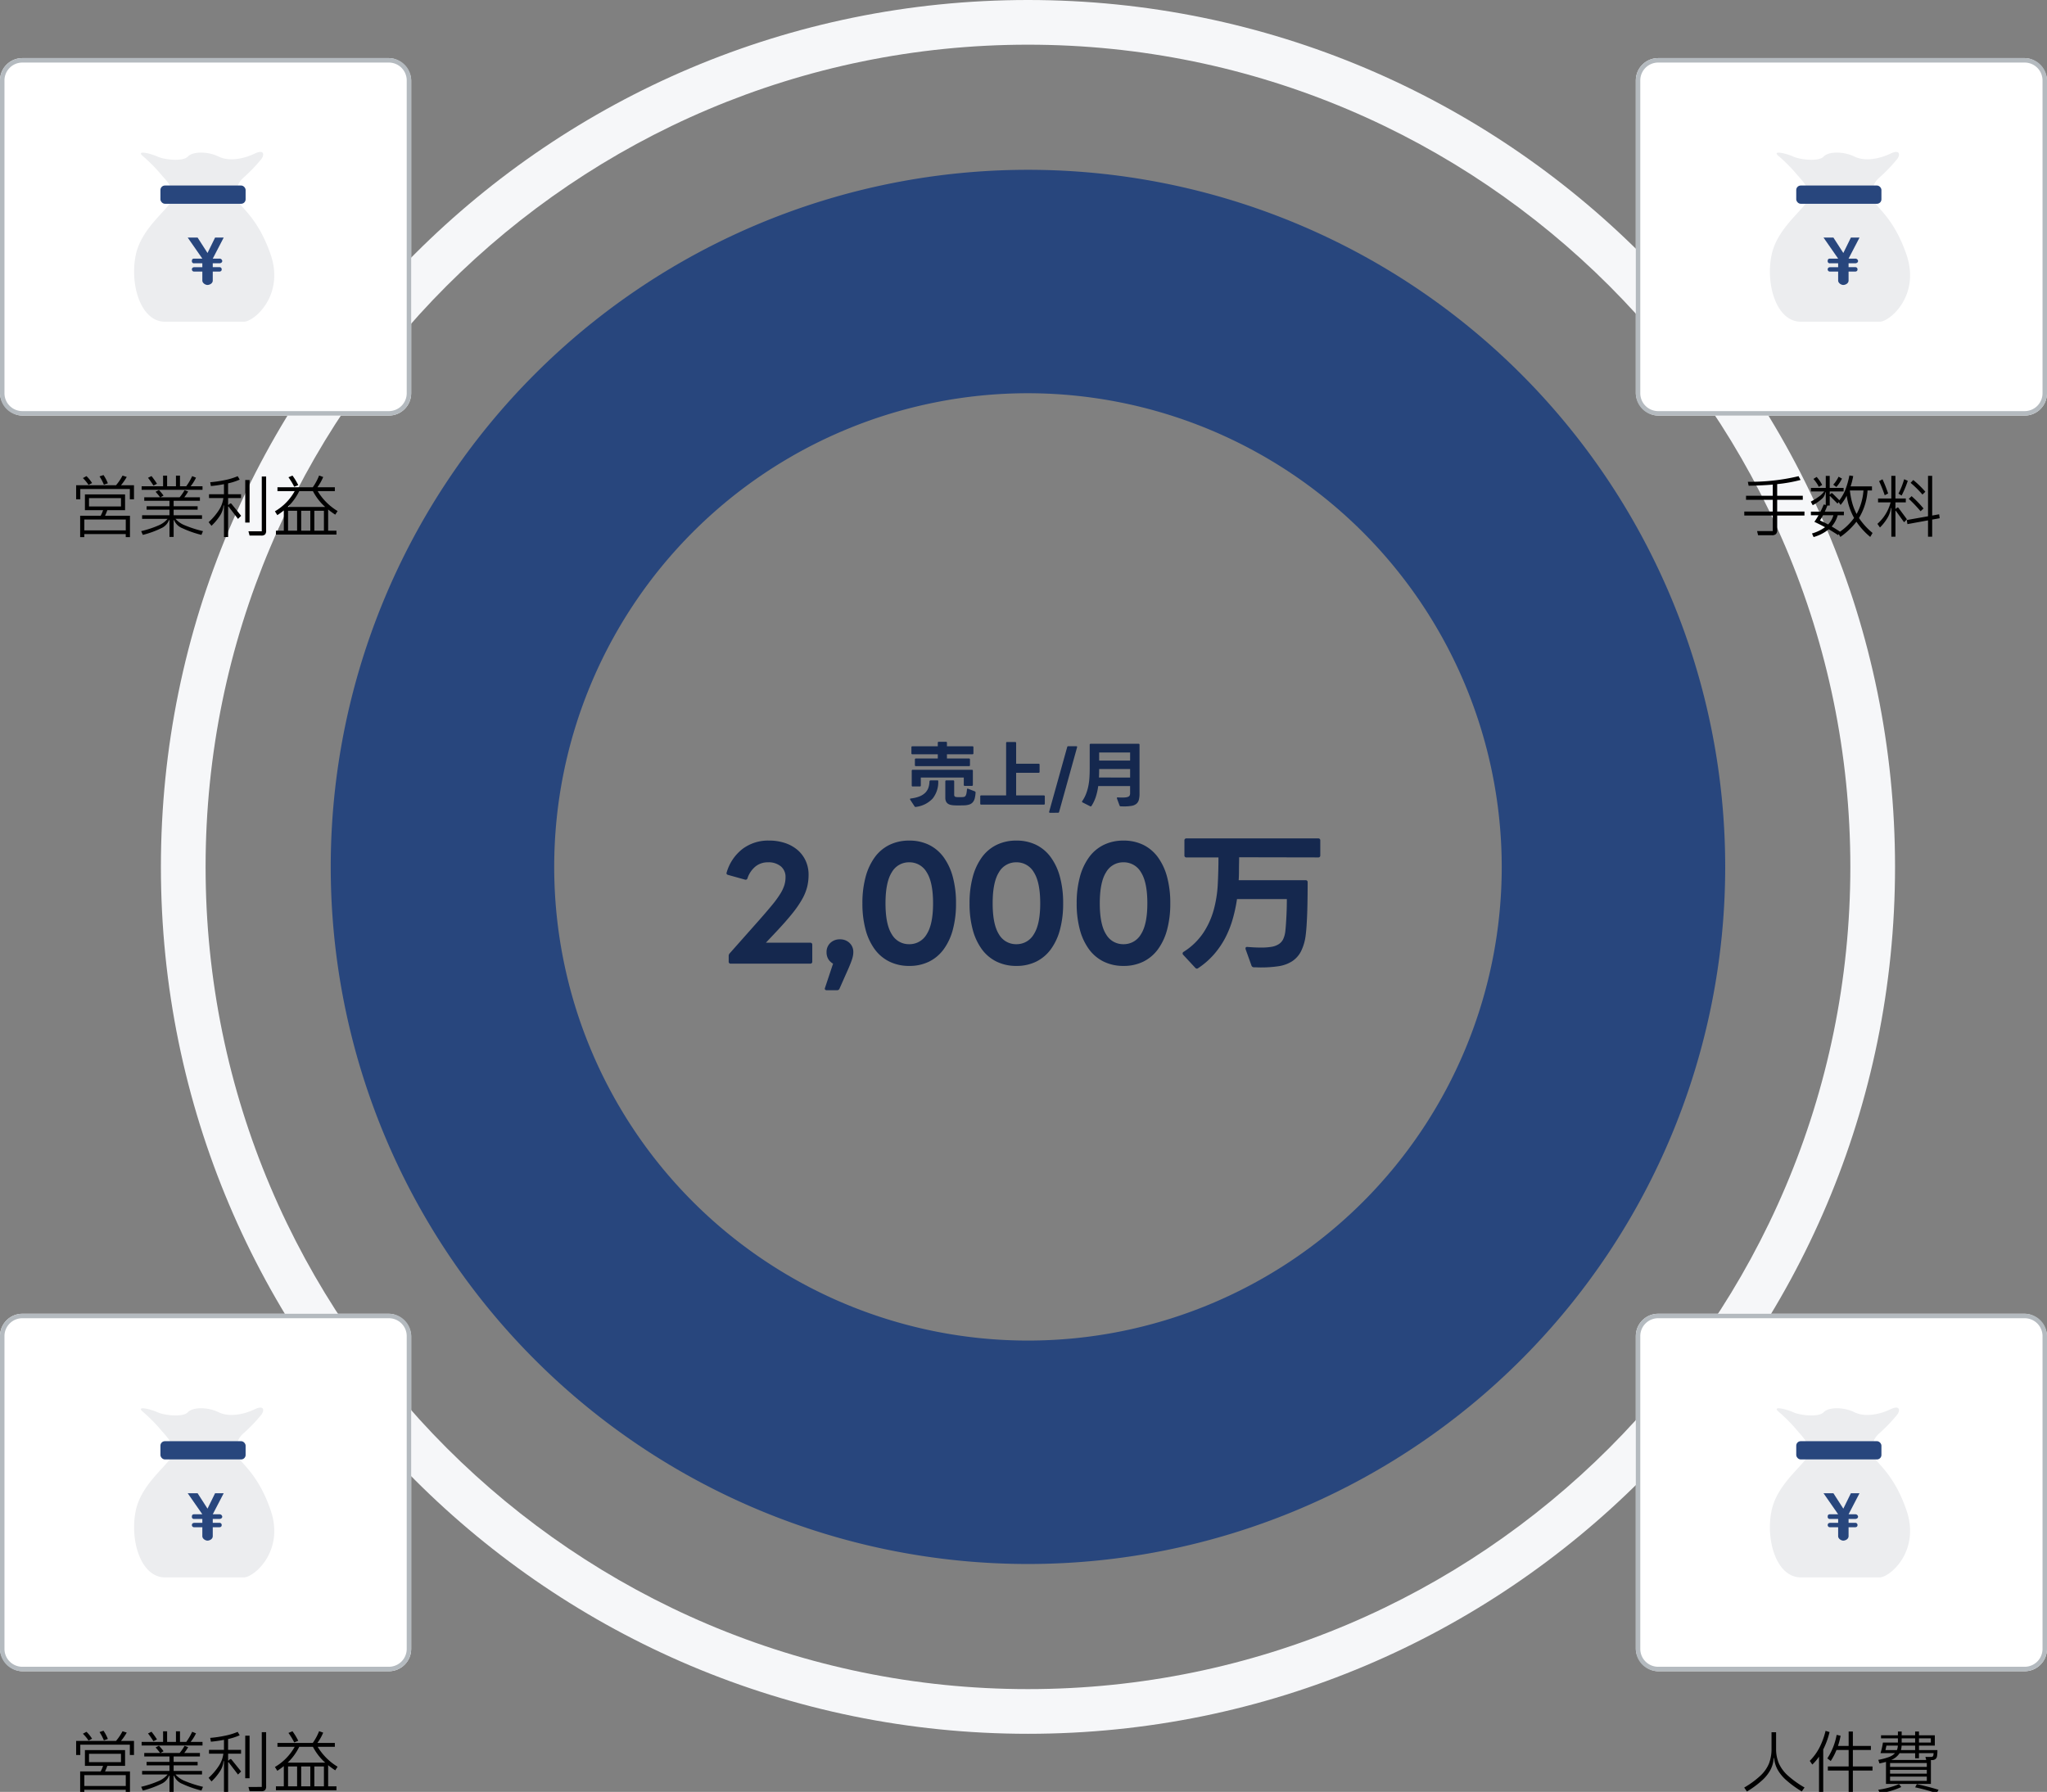 <svg xmlns="http://www.w3.org/2000/svg" xmlns:xlink="http://www.w3.org/1999/xlink" width="458" height="401" viewBox="0 0 458 401"><rect x="0" y="0" width="458" height="401" fill="#808080" stroke="none"/><defs><clipPath id="a"><rect width="458" height="401" transform="translate(802 1868)" fill="#fff"/></clipPath></defs><g transform="translate(-802 -1868)" clip-path="url(#a)"><g transform="translate(21 291)"><path d="M156,50A106,106,0,1,0,262,156,106.12,106.12,0,0,0,156,50m0-50A156,156,0,1,1,0,156,156,156,0,0,1,156,0Z" transform="translate(855 1615)" fill="#28467d"/><path d="M194,10C92.542,10,10,92.542,10,194S92.542,378,194,378s184-82.542,184-184S295.458,10,194,10m0-10C301.143,0,388,86.857,388,194S301.143,388,194,388,0,301.143,0,194,86.857,0,194,0Z" transform="translate(817 1577)" fill="#f6f7f9"/><g transform="translate(0 -3.608)"><path d="M-65.484,1.258A.421.421,0,0,1-65.96.782V-.442a.858.858,0,0,1,.2-.578l6.664-7.514q1.768-2.006,2.907-3.4A21.914,21.914,0,0,0-54.4-14.4a8.621,8.621,0,0,0,.9-1.921,6.119,6.119,0,0,0,.255-1.768A3.034,3.034,0,0,0-54.3-20.519a4.3,4.3,0,0,0-2.89-.9,4.366,4.366,0,0,0-2.737.9,5.746,5.746,0,0,0-1.819,2.635.438.438,0,0,1-.578.34L-66.1-18.6q-.476-.136-.306-.578a10.254,10.254,0,0,1,3.519-5.219,9.527,9.527,0,0,1,5.967-1.887,11.029,11.029,0,0,1,3.6.561,8.332,8.332,0,0,1,2.788,1.564,7.033,7.033,0,0,1,1.8,2.414,7.468,7.468,0,0,1,.646,3.145,11.252,11.252,0,0,1-.306,2.635A11.188,11.188,0,0,1-49.5-13.209a23.619,23.619,0,0,1-2.261,3.281q-1.445,1.8-3.723,4.216L-57.63-3.434h9.894q.476,0,.476.51V.782a.421.421,0,0,1-.476.476ZM-44,7.208a.5.5,0,0,1-.391-.136.389.389,0,0,1-.017-.408l1.8-5.406A2.809,2.809,0,0,1-43.673.238a2.9,2.9,0,0,1-.391-1.53,2.737,2.737,0,0,1,.85-2.091,3,3,0,0,1,2.142-.8,3,3,0,0,1,2.142.8,2.737,2.737,0,0,1,.85,2.091,4.241,4.241,0,0,1-.085.833,7.639,7.639,0,0,1-.272.969q-.187.544-.493,1.275t-.782,1.785l-1.462,3.3a.569.569,0,0,1-.544.34Zm18.428-5.44a9.926,9.926,0,0,1-4.4-.952,8.966,8.966,0,0,1-3.3-2.754,13.09,13.09,0,0,1-2.057-4.4,22.316,22.316,0,0,1-.714-5.9,22.316,22.316,0,0,1,.714-5.9,13.287,13.287,0,0,1,2.057-4.42,8.9,8.9,0,0,1,3.3-2.771,9.926,9.926,0,0,1,4.4-.952,9.9,9.9,0,0,1,4.42.952,8.943,8.943,0,0,1,3.281,2.771,13.287,13.287,0,0,1,2.057,4.42,22.316,22.316,0,0,1,.714,5.9,22.316,22.316,0,0,1-.714,5.9,13.089,13.089,0,0,1-2.057,4.4A9,9,0,0,1-21.148.816,9.9,9.9,0,0,1-25.568,1.768Zm0-4.862a4.426,4.426,0,0,0,3.91-2.227q1.428-2.227,1.428-6.919,0-4.726-1.428-6.953a4.426,4.426,0,0,0-3.91-2.227,4.387,4.387,0,0,0-3.893,2.227q-1.411,2.227-1.411,6.953T-29.461-5.3A4.394,4.394,0,0,0-25.568-3.094ZM-1.6,1.768A9.926,9.926,0,0,1-6,.816,8.966,8.966,0,0,1-9.3-1.938a13.09,13.09,0,0,1-2.057-4.4,22.316,22.316,0,0,1-.714-5.9,22.316,22.316,0,0,1,.714-5.9A13.287,13.287,0,0,1-9.3-22.559,8.9,8.9,0,0,1-6-25.33a9.926,9.926,0,0,1,4.4-.952,9.9,9.9,0,0,1,4.42.952A8.943,8.943,0,0,1,6.1-22.559a13.287,13.287,0,0,1,2.057,4.42,22.316,22.316,0,0,1,.714,5.9,22.316,22.316,0,0,1-.714,5.9A13.089,13.089,0,0,1,6.1-1.938,9,9,0,0,1,2.822.816,9.9,9.9,0,0,1-1.6,1.768Zm0-4.862a4.426,4.426,0,0,0,3.91-2.227Q3.74-7.548,3.74-12.24q0-4.726-1.428-6.953A4.426,4.426,0,0,0-1.6-21.42a4.387,4.387,0,0,0-3.893,2.227Q-6.9-16.966-6.9-12.24T-5.491-5.3A4.394,4.394,0,0,0-1.6-3.094Zm23.97,4.862a9.926,9.926,0,0,1-4.4-.952,8.966,8.966,0,0,1-3.3-2.754,13.09,13.09,0,0,1-2.057-4.4,22.316,22.316,0,0,1-.714-5.9,22.316,22.316,0,0,1,.714-5.9,13.287,13.287,0,0,1,2.057-4.42,8.9,8.9,0,0,1,3.3-2.771,9.926,9.926,0,0,1,4.4-.952,9.9,9.9,0,0,1,4.42.952,8.943,8.943,0,0,1,3.281,2.771,13.287,13.287,0,0,1,2.057,4.42,22.316,22.316,0,0,1,.714,5.9,22.316,22.316,0,0,1-.714,5.9,13.089,13.089,0,0,1-2.057,4.4A9,9,0,0,1,26.792.816,9.9,9.9,0,0,1,22.372,1.768Zm0-4.862a4.426,4.426,0,0,0,3.91-2.227Q27.71-7.548,27.71-12.24q0-4.726-1.428-6.953a4.426,4.426,0,0,0-3.91-2.227,4.387,4.387,0,0,0-3.893,2.227q-1.411,2.227-1.411,6.953T18.479-5.3A4.394,4.394,0,0,0,22.372-3.094ZM38.794,2.38a.566.566,0,0,1-.374-.2L35.734-.714A.423.423,0,0,1,35.6-1.02a.416.416,0,0,1,.238-.374,14.791,14.791,0,0,0,4.4-4.25A18.023,18.023,0,0,0,42.568-10.8a26.878,26.878,0,0,0,.9-5.729q.153-2.992.153-5.984h-7.14a.421.421,0,0,1-.476-.476v-3.3a.421.421,0,0,1,.476-.476H65.926a.421.421,0,0,1,.476.476v3.3a.421.421,0,0,1-.476.476l-17.68-.034q0,.646-.017,1.36t-.017,1.411q0,.7-.017,1.309t-.051,1.054H63.1a.421.421,0,0,1,.476.476q0,1.36-.017,2.975T63.5-10.744q-.051,1.6-.136,3.06t-.221,2.516a10.99,10.99,0,0,1-1.071,3.706A5.841,5.841,0,0,1,60.044.765a7.775,7.775,0,0,1-3.009,1.071,26.244,26.244,0,0,1-3.995.272q-.374,0-.748-.017t-.748-.017A.57.57,0,0,1,51,1.666l-1.292-3.6a.474.474,0,0,1-.034-.2q0-.408.476-.34.884.068,1.615.1t1.377.034a13.947,13.947,0,0,0,2.363-.17,4.248,4.248,0,0,0,1.615-.6,2.776,2.776,0,0,0,.986-1.122,5.667,5.667,0,0,0,.476-1.751q.068-.612.136-1.581t.119-2.023q.051-1.054.068-2.023t.017-1.581H47.77A34.557,34.557,0,0,1,46.8-8.687,22.348,22.348,0,0,1,45.135-4.5,18.99,18.99,0,0,1,42.6-.8a17.609,17.609,0,0,1-3.536,3.077A.452.452,0,0,1,38.794,2.38Z" transform="translate(1010 1795)" fill="#15284e"/><path d="M-25.08-7.936A.2.2,0,0,1-25.3-8.16V-9.424a.2.2,0,0,1,.224-.224h4.9v-.944h-5.68a.2.2,0,0,1-.224-.224V-12.16a.2.2,0,0,1,.224-.224h5.68v-.784a.2.2,0,0,1,.224-.224h1.6a.2.2,0,0,1,.224.224v.784h5.7a.2.2,0,0,1,.224.224v1.344a.2.2,0,0,1-.224.224h-5.7v.944h4.928a.2.2,0,0,1,.224.224V-8.16a.2.2,0,0,1-.224.224ZM-25.144,1.2a.277.277,0,0,1-.224-.128l-.976-1.488a.274.274,0,0,1-.048-.128q0-.144.192-.16a7.806,7.806,0,0,0,1.912-.456,3.89,3.89,0,0,0,1.272-.792,2.919,2.919,0,0,0,.728-1.128,4.6,4.6,0,0,0,.248-1.464,1.046,1.046,0,0,1,.064-.112.188.188,0,0,1,.16-.1h1.52q.224,0,.224.128V-4.5A5.918,5.918,0,0,1-21.32-.7a6.075,6.075,0,0,1-3.76,1.88A.093.093,0,0,1-25.144,1.2Zm-.64-4.592a.2.2,0,0,1-.224-.224V-6.9a.2.2,0,0,1,.224-.224h13.232a.2.2,0,0,1,.224.224v3.152a.2.2,0,0,1-.224.224h-1.584a.2.2,0,0,1-.224-.224V-5.392h-9.616v1.776a.2.2,0,0,1-.224.224ZM-15.256.848h-.7q-.328,0-.536-.016a4.5,4.5,0,0,1-.784-.1,1.735,1.735,0,0,1-.64-.272,1.291,1.291,0,0,1-.424-.512,1.949,1.949,0,0,1-.152-.832V-4.528a.2.2,0,0,1,.224-.224h1.536a.2.2,0,0,1,.224.224V-1.6a.618.618,0,0,0,.112.432.67.67,0,0,0,.4.144,2.571,2.571,0,0,0,.312.016h.792q.192,0,.352-.016a.982.982,0,0,0,.368-.088.6.6,0,0,0,.248-.264,1.854,1.854,0,0,0,.168-.512,6.385,6.385,0,0,0,.1-.816q.032-.288.272-.176L-11.9-2.3a.26.26,0,0,1,.176.272A6.393,6.393,0,0,1-11.92-.7a2.139,2.139,0,0,1-.448.864,1.73,1.73,0,0,1-.744.48,4.1,4.1,0,0,1-1.1.184q-.208.016-.48.016Zm4.8-.176A.2.2,0,0,1-10.68.448V-1.168a.2.2,0,0,1,.224-.224h5.568V-13.12a.2.2,0,0,1,.224-.224h1.792a.2.2,0,0,1,.224.224v4.64H2.376a.2.2,0,0,1,.224.224v1.584a.2.2,0,0,1-.224.224H-2.648v5.056H3.544a.2.2,0,0,1,.224.224V.448a.2.2,0,0,1-.224.224ZM4.936,2.5q-.24,0-.192-.256L8.776-12.208a.227.227,0,0,1,.24-.192h1.776q.272,0,.192.256L6.968,2.3a.227.227,0,0,1-.24.192ZM21.464,1.072q-.176,0-.352-.008t-.368-.008a.268.268,0,0,1-.256-.192L19.912-.7A.223.223,0,0,1,19.9-.8q0-.176.224-.144.272.016.5.024t.456.008a5.851,5.851,0,0,0,.9-.056,1.587,1.587,0,0,0,.536-.168.589.589,0,0,0,.264-.3,1.207,1.207,0,0,0,.072-.44V-3.488H15.72a13.671,13.671,0,0,1-.536,2.4A8.8,8.8,0,0,1,14.216.96a.214.214,0,0,1-.3.08l-1.7-.864A.155.155,0,0,1,12.1.032a.259.259,0,0,1,.048-.16,7.738,7.738,0,0,0,.816-1.52,10.526,10.526,0,0,0,.512-1.688,13.529,13.529,0,0,0,.264-1.88q.072-.992.072-2.1V-12.72a.2.2,0,0,1,.224-.224h10.7a.2.2,0,0,1,.224.224V-1.84A5.283,5.283,0,0,1,24.8-.376a1.727,1.727,0,0,1-.568.888,2.36,2.36,0,0,1-1.08.44A9.946,9.946,0,0,1,21.464,1.072Zm1.392-6.464V-7.3H15.928v.064q0,.944-.048,1.84Zm0-3.792v-1.808H15.928v1.808Z" transform="translate(1011 1760)" fill="#15284e"/></g><rect width="92" height="80" rx="5" transform="translate(781 1590)" fill="#fff"/><path d="M5,1A4,4,0,0,0,1,5V75a4,4,0,0,0,4,4H87a4,4,0,0,0,4-4V5a4,4,0,0,0-4-4H5M5,0H87a5,5,0,0,1,5,5V75a5,5,0,0,1-5,5H5a5,5,0,0,1-5-5V5A5,5,0,0,1,5,0Z" transform="translate(781 1590)" fill="#b4babf"/><g transform="translate(598 533)"><g transform="translate(24.33 -5.478)"><path d="M224.92,1088.775c1.651,1.831,2.4,2.726,2.4,4.845s-6.862,6.336-8.258,12.844,1.009,15.014,6.543,15.014h17.613c2.285,0,9.149-5.859,6.014-15.014s-7.614-10.959-7.653-12.844.18-3.2,1.64-4.449a35.885,35.885,0,0,0,3.923-4.1c.664-.843.764-2.3-1.53-1.2s-5.61,1.833-8.023.647-5.784-1.192-6.893,0-5.315.689-6.8,0-5.1-1.583-3.135,0A36.246,36.246,0,0,1,224.92,1088.775Z" transform="translate(-30)" fill="#ecedef"/><rect width="19.06" height="4.084" rx="1" transform="translate(194.565 1090.996)" fill="#28467d"/></g><path d="M186.386,1101.875l-3.272-4.706h2.213l2.218,3.447,1.69-3.447h1.929l-2.446,4.706h1.476a.6.6,0,0,1,.649.531c0,.343-.339.516-.649.516h-1.476v.868h1.476a.473.473,0,0,1,.521.529c0,.328-.264.455-.521.455h-1.476v1.995c0,.68-.731.993-1.173,1s-1.159-.393-1.159-1v-1.995h-1.823a.482.482,0,0,1-.516-.455c0-.283.128-.529.612-.529h1.726v-.868h-1.823a.457.457,0,0,1-.516-.516c0-.365.153-.531.516-.531Z" transform="translate(41.886)" fill="#28467d"/></g><path d="M-22.755-10.53a11.249,11.249,0,0,0-.975-1.86l.885-.3a8.755,8.755,0,0,1,.975,1.845Zm6.735.12v3.15h-.93V-9.57H-28.035v2.31h-.93v-3.15h8.925a11.49,11.49,0,0,0,1.455-2.16l.945.3a12.755,12.755,0,0,1-1.29,1.86Zm-10.17-.075a9.433,9.433,0,0,0-1.26-1.53l.8-.435A8.042,8.042,0,0,1-25.4-10.9Zm4.2,5.655a10.788,10.788,0,0,1-.51,1.245h5.58V1.2h-.945V.525h-9.27V1.2h-.93V-3.585h4.59a7.947,7.947,0,0,0,.54-1.245H-27V-8.355h8.985V-4.83Zm3.06-2.7h-7.155v1.875h7.155Zm-8.2,7.215h9.27v-2.43h-9.27ZM-.69-10.185v.8H-14.31v-.8h4.8v-2.37h.9v2.37h1.98v-2.37h.9v2.37h1.4A12.907,12.907,0,0,0-3-12.45l.855.345a9.629,9.629,0,0,1-1.2,1.92Zm-10.98-.15a18.647,18.647,0,0,0-1.215-1.74l.78-.39a17.954,17.954,0,0,1,1.23,1.725Zm4.935,7.44A5.463,5.463,0,0,0-4.568-1.41,26.346,26.346,0,0,0-.585-.135L-.93.7A23.21,23.21,0,0,1-5.213-.8,3.256,3.256,0,0,1-7.05-2.61h-.1V1.155h-.93V-2.61H-8.19A3.244,3.244,0,0,1-9.953-.78,20.756,20.756,0,0,1-14.04.7l-.375-.84A22.776,22.776,0,0,0-10.575-1.4a5.27,5.27,0,0,0,2.07-1.492h-5.7v-.8h6.12V-4.935H-13.2v-.78h5.115V-6.93h-5.64v-.78h3.555a14.946,14.946,0,0,0-1.02-1.23l.75-.4A12.3,12.3,0,0,1-9.405-8.1l-.69.39h4.29a9.921,9.921,0,0,0,1.1-1.6l.81.3A12.32,12.32,0,0,1-4.77-7.71h3.5v.78h-5.88v1.215h5.37v.78h-5.37V-3.69H-.8v.8Zm12.09-3.33a.44.44,0,0,1,.24-.12.3.3,0,0,1,.24.15L7.95-3.57l-.7.69L5.16-5.61q-.045-.06-.083-.045t-.037.09v6.75H4.11V-5.88H4a4.762,4.762,0,0,1-.7,2.145,12.08,12.08,0,0,1-1.98,2.4l-.645-.81A13.859,13.859,0,0,0,3.03-4.92a6.428,6.428,0,0,0,.945-2.625H.765V-8.4H4.11v-2.25a28.21,28.21,0,0,1-2.925.42l-.15-.855a25.967,25.967,0,0,0,3.247-.472,14.769,14.769,0,0,0,2.9-.877l.45.765a13.407,13.407,0,0,1-2.6.84V-8.4H7.935v.855H5.04v1.53h.09ZM12.57-12.36h.975v12.1A1.2,1.2,0,0,1,13.3.6a1.153,1.153,0,0,1-.847.255H9.84l-.255-.96H12.57Zm-3.7.78H9.84v9.525H8.865ZM27.42-.24h1.86V.63H15.735V-.24H17.5V-4.77A17.067,17.067,0,0,1,16.05-3.72l-.54-.855A11.92,11.92,0,0,0,19.935-9.09H16.08v-.87h7.905a12.084,12.084,0,0,0,1.41-2.625l.915.33A11,11,0,0,1,25.02-9.96h3.9v.87H25.08a12.982,12.982,0,0,0,4.455,4.455l-.525.81A18.066,18.066,0,0,1,27.42-4.98Zm-7.59-9.825a14.683,14.683,0,0,0-1.29-2.13l.9-.375a13.942,13.942,0,0,1,1.29,2.13Zm1.125.975a12.559,12.559,0,0,1-2.58,3.54H26.76a12.447,12.447,0,0,1-2.745-3.54Zm-.48,4.4H18.45V-.24h2.025ZM23.43-.24V-4.695H21.39V-.24Zm.9,0h2.145V-4.695H24.33Z" transform="translate(827 1696)"/><g transform="translate(0 281)"><rect width="92" height="80" rx="5" transform="translate(781 1590)" fill="#fff"/><path d="M5,1A4,4,0,0,0,1,5V75a4,4,0,0,0,4,4H87a4,4,0,0,0,4-4V5a4,4,0,0,0-4-4H5M5,0H87a5,5,0,0,1,5,5V75a5,5,0,0,1-5,5H5a5,5,0,0,1-5-5V5A5,5,0,0,1,5,0Z" transform="translate(781 1590)" fill="#b4babf"/><g transform="translate(598 533)"><g transform="translate(24.33 -5.478)"><path d="M224.92,1088.775c1.651,1.831,2.4,2.726,2.4,4.845s-6.862,6.336-8.258,12.844,1.009,15.014,6.543,15.014h17.613c2.285,0,9.149-5.859,6.014-15.014s-7.614-10.959-7.653-12.844.18-3.2,1.64-4.449a35.885,35.885,0,0,0,3.923-4.1c.664-.843.764-2.3-1.53-1.2s-5.61,1.833-8.023.647-5.784-1.192-6.893,0-5.315.689-6.8,0-5.1-1.583-3.135,0A36.246,36.246,0,0,1,224.92,1088.775Z" transform="translate(-30)" fill="#ecedef"/><rect width="19.06" height="4.084" rx="1" transform="translate(194.565 1090.996)" fill="#28467d"/></g><path d="M186.386,1101.875l-3.272-4.706h2.213l2.218,3.447,1.69-3.447h1.929l-2.446,4.706h1.476a.6.6,0,0,1,.649.531c0,.343-.339.516-.649.516h-1.476v.868h1.476a.473.473,0,0,1,.521.529c0,.328-.264.455-.521.455h-1.476v1.995c0,.68-.731.993-1.173,1s-1.159-.393-1.159-1v-1.995h-1.823a.482.482,0,0,1-.516-.455c0-.283.128-.529.612-.529h1.726v-.868h-1.823a.457.457,0,0,1-.516-.516c0-.365.153-.531.516-.531Z" transform="translate(41.886)" fill="#28467d"/></g><path d="M-22.755-10.53a11.249,11.249,0,0,0-.975-1.86l.885-.3a8.755,8.755,0,0,1,.975,1.845Zm6.735.12v3.15h-.93V-9.57H-28.035v2.31h-.93v-3.15h8.925a11.49,11.49,0,0,0,1.455-2.16l.945.3a12.755,12.755,0,0,1-1.29,1.86Zm-10.17-.075a9.433,9.433,0,0,0-1.26-1.53l.8-.435A8.042,8.042,0,0,1-25.4-10.9Zm4.2,5.655a10.788,10.788,0,0,1-.51,1.245h5.58V1.2h-.945V.525h-9.27V1.2h-.93V-3.585h4.59a7.947,7.947,0,0,0,.54-1.245H-27V-8.355h8.985V-4.83Zm3.06-2.7h-7.155v1.875h7.155Zm-8.2,7.215h9.27v-2.43h-9.27ZM-.69-10.185v.8H-14.31v-.8h4.8v-2.37h.9v2.37h1.98v-2.37h.9v2.37h1.4A12.907,12.907,0,0,0-3-12.45l.855.345a9.629,9.629,0,0,1-1.2,1.92Zm-10.98-.15a18.647,18.647,0,0,0-1.215-1.74l.78-.39a17.954,17.954,0,0,1,1.23,1.725Zm4.935,7.44A5.463,5.463,0,0,0-4.568-1.41,26.346,26.346,0,0,0-.585-.135L-.93.7A23.21,23.21,0,0,1-5.213-.8,3.256,3.256,0,0,1-7.05-2.61h-.1V1.155h-.93V-2.61H-8.19A3.244,3.244,0,0,1-9.953-.78,20.756,20.756,0,0,1-14.04.7l-.375-.84A22.776,22.776,0,0,0-10.575-1.4a5.27,5.27,0,0,0,2.07-1.492h-5.7v-.8h6.12V-4.935H-13.2v-.78h5.115V-6.93h-5.64v-.78h3.555a14.946,14.946,0,0,0-1.02-1.23l.75-.4A12.3,12.3,0,0,1-9.405-8.1l-.69.39h4.29a9.921,9.921,0,0,0,1.1-1.6l.81.3A12.32,12.32,0,0,1-4.77-7.71h3.5v.78h-5.88v1.215h5.37v.78h-5.37V-3.69H-.8v.8Zm12.09-3.33a.44.44,0,0,1,.24-.12.3.3,0,0,1,.24.15L7.95-3.57l-.7.69L5.16-5.61q-.045-.06-.083-.045t-.037.09v6.75H4.11V-5.88H4a4.762,4.762,0,0,1-.7,2.145,12.08,12.08,0,0,1-1.98,2.4l-.645-.81A13.859,13.859,0,0,0,3.03-4.92a6.428,6.428,0,0,0,.945-2.625H.765V-8.4H4.11v-2.25a28.21,28.21,0,0,1-2.925.42l-.15-.855a25.967,25.967,0,0,0,3.247-.472,14.769,14.769,0,0,0,2.9-.877l.45.765a13.407,13.407,0,0,1-2.6.84V-8.4H7.935v.855H5.04v1.53h.09ZM12.57-12.36h.975v12.1A1.2,1.2,0,0,1,13.3.6a1.153,1.153,0,0,1-.847.255H9.84l-.255-.96H12.57Zm-3.7.78H9.84v9.525H8.865ZM27.42-.24h1.86V.63H15.735V-.24H17.5V-4.77A17.067,17.067,0,0,1,16.05-3.72l-.54-.855A11.92,11.92,0,0,0,19.935-9.09H16.08v-.87h7.905a12.084,12.084,0,0,0,1.41-2.625l.915.33A11,11,0,0,1,25.02-9.96h3.9v.87H25.08a12.982,12.982,0,0,0,4.455,4.455l-.525.81A18.066,18.066,0,0,1,27.42-4.98Zm-7.59-9.825a14.683,14.683,0,0,0-1.29-2.13l.9-.375a13.942,13.942,0,0,1,1.29,2.13Zm1.125.975a12.559,12.559,0,0,1-2.58,3.54H26.76a12.447,12.447,0,0,1-2.745-3.54Zm-.48,4.4H18.45V-.24h2.025ZM23.43-.24V-4.695H21.39V-.24Zm.9,0h2.145V-4.695H24.33Z" transform="translate(827 1696)"/></g><g transform="translate(366 281)"><rect width="92" height="80" rx="5" transform="translate(781 1590)" fill="#fff"/><path d="M5,1A4,4,0,0,0,1,5V75a4,4,0,0,0,4,4H87a4,4,0,0,0,4-4V5a4,4,0,0,0-4-4H5M5,0H87a5,5,0,0,1,5,5V75a5,5,0,0,1-5,5H5a5,5,0,0,1-5-5V5A5,5,0,0,1,5,0Z" transform="translate(781 1590)" fill="#b4babf"/><g transform="translate(598 533)"><g transform="translate(24.33 -5.478)"><path d="M224.92,1088.775c1.651,1.831,2.4,2.726,2.4,4.845s-6.862,6.336-8.258,12.844,1.009,15.014,6.543,15.014h17.613c2.285,0,9.149-5.859,6.014-15.014s-7.614-10.959-7.653-12.844.18-3.2,1.64-4.449a35.885,35.885,0,0,0,3.923-4.1c.664-.843.764-2.3-1.53-1.2s-5.61,1.833-8.023.647-5.784-1.192-6.893,0-5.315.689-6.8,0-5.1-1.583-3.135,0A36.246,36.246,0,0,1,224.92,1088.775Z" transform="translate(-30)" fill="#ecedef"/><rect width="19.06" height="4.084" rx="1" transform="translate(194.565 1090.996)" fill="#28467d"/></g><path d="M186.386,1101.875l-3.272-4.706h2.213l2.218,3.447,1.69-3.447h1.929l-2.446,4.706h1.476a.6.6,0,0,1,.649.531c0,.343-.339.516-.649.516h-1.476v.868h1.476a.473.473,0,0,1,.521.529c0,.328-.264.455-.521.455h-1.476v1.995c0,.68-.731.993-1.173,1s-1.159-.393-1.159-1v-1.995h-1.823a.482.482,0,0,1-.516-.455c0-.283.128-.529.612-.529h1.726v-.868h-1.823a.457.457,0,0,1-.516-.516c0-.365.153-.531.516-.531Z" transform="translate(41.886)" fill="#28467d"/></g><path d="M-21.75.03a19.883,19.883,0,0,0,3.7-2.722,7.775,7.775,0,0,0,1.868-2.715,9.06,9.06,0,0,0,.547-3.277v-3.66h1.02v3.66a8.323,8.323,0,0,0,.6,3.255,8.094,8.094,0,0,0,1.98,2.722A21.88,21.88,0,0,0-8.25.015L-8.865.9A23.224,23.224,0,0,1-12.36-1.642a9.108,9.108,0,0,1-1.95-2.4,6.437,6.437,0,0,1-.735-2.527h-.1a6.672,6.672,0,0,1-.675,2.535,8.71,8.71,0,0,1-1.868,2.4A21.424,21.424,0,0,1-21.135.915Zm19.1-12.42A17.785,17.785,0,0,1-4.065-8.5V1.11H-5.01V-6.885a10.786,10.786,0,0,1-1.5,1.77l-.57-.825A12.268,12.268,0,0,0-4.943-8.85a17.112,17.112,0,0,0,1.4-3.81ZM6.96-4.695v.915H2.565V1.11H1.62V-3.78H-3.03v-.915H1.62v-3.69H-1.1A14,14,0,0,1-2.385-5.91l-.765-.585A14.34,14.34,0,0,0-1.065-11.76l.885.195a17.352,17.352,0,0,1-.585,2.28H1.62V-12.51h.945v3.225H6.6v.9H2.565v3.69Zm1.29-1.47a14.3,14.3,0,0,0,2.363-.63,3.567,3.567,0,0,0,1.373-.87H8.745a14.319,14.319,0,0,0,.54-2.37h3.36v-.945H8.865v-.69h3.78v-.84h.84v.84H16.5v-.84h.855v.84H20.9v2.31h-3.54v1.005H21.48a8.44,8.44,0,0,1-.09,1.395,1.006,1.006,0,0,1-.353.615,1.169,1.169,0,0,1-.757.225h-.255V-.78H9.975V-5.715q-.705.2-1.455.345ZM16.5-10.98H13.485v.945H16.5Zm3.51.945v-.945H17.355v.945Zm-7.59,1.68a3.092,3.092,0,0,0,.21-1.005H10.08q-.2.885-.225,1.005Zm4.08,0V-9.36H13.47a4.543,4.543,0,0,1-.15,1.005Zm0,.69H13.02A3.954,3.954,0,0,1,11.16-6.15h7.815l-.18-.675h1.23a.659.659,0,0,0,.39-.09.485.485,0,0,0,.165-.3q.015-.06.045-.45h-3.27v1.14H16.5ZM10.89-4.59h8.22v-.87H10.89Zm8.22.66H10.89v.855h8.22ZM10.89-2.415v.945h8.22v-.945ZM8.25.525A19.438,19.438,0,0,0,12.9-.735l.5.645A17.133,17.133,0,0,1,8.6,1.3Zm8.625-1.26q2.28.48,4.86,1.26L21.3,1.3a41.324,41.324,0,0,0-4.8-1.32Z" transform="translate(827 1696)"/></g><g transform="translate(366)"><rect width="92" height="80" rx="5" transform="translate(781 1590)" fill="#fff"/><path d="M5,1A4,4,0,0,0,1,5V75a4,4,0,0,0,4,4H87a4,4,0,0,0,4-4V5a4,4,0,0,0-4-4H5M5,0H87a5,5,0,0,1,5,5V75a5,5,0,0,1-5,5H5a5,5,0,0,1-5-5V5A5,5,0,0,1,5,0Z" transform="translate(781 1590)" fill="#b4babf"/><g transform="translate(598 533)"><g transform="translate(24.33 -5.478)"><path d="M224.92,1088.775c1.651,1.831,2.4,2.726,2.4,4.845s-6.862,6.336-8.258,12.844,1.009,15.014,6.543,15.014h17.613c2.285,0,9.149-5.859,6.014-15.014s-7.614-10.959-7.653-12.844.18-3.2,1.64-4.449a35.885,35.885,0,0,0,3.923-4.1c.664-.843.764-2.3-1.53-1.2s-5.61,1.833-8.023.647-5.784-1.192-6.893,0-5.315.689-6.8,0-5.1-1.583-3.135,0A36.246,36.246,0,0,1,224.92,1088.775Z" transform="translate(-30)" fill="#ecedef"/><rect width="19.06" height="4.084" rx="1" transform="translate(194.565 1090.996)" fill="#28467d"/></g><path d="M186.386,1101.875l-3.272-4.706h2.213l2.218,3.447,1.69-3.447h1.929l-2.446,4.706h1.476a.6.6,0,0,1,.649.531c0,.343-.339.516-.649.516h-1.476v.868h1.476a.473.473,0,0,1,.521.529c0,.328-.264.455-.521.455h-1.476v1.995c0,.68-.731.993-1.173,1s-1.159-.393-1.159-1v-1.995h-1.823a.482.482,0,0,1-.516-.455c0-.283.128-.529.612-.529h1.726v-.868h-1.823a.457.457,0,0,1-.516-.516c0-.365.153-.531.516-.531Z" transform="translate(41.886)" fill="#28467d"/></g><path d="M-8.265-4.53v.9h-6.1V-.36a1.172,1.172,0,0,1-.277.87,1.246,1.246,0,0,1-.893.27h-3.105l-.225-.93h3.51V-3.63h-6.375v-.9h6.375V-7.155h-5.985v-.9h5.985v-2.5q-2.49.21-5.4.255l-.18-.885A46.705,46.705,0,0,0-9.585-12.435l.45.84a32.438,32.438,0,0,1-5.235.93v2.61h5.73v.9h-5.73V-4.53ZM3.93-3.075A15.523,15.523,0,0,0,6.975.27l-.525.885a16.138,16.138,0,0,1-3.09-3.4,16.128,16.128,0,0,1-3.6,3.4L-.6.51-.75.75Q-1.605.165-2.835-.555a9.332,9.332,0,0,1-3.39,1.74l-.36-.8A9.38,9.38,0,0,0-3.66-1.02q-1.08-.585-2.385-1.2Q-5.5-3-5.115-3.7h-1.71v-.8H-4.68q.5-1.005.72-1.605L-3.5-6V-8.82h-.1a2.27,2.27,0,0,1-.817,1.492,10.423,10.423,0,0,1-2,1.387l-.435-.8a13.954,13.954,0,0,0,1.793-1.11,5.109,5.109,0,0,0,1.207-1.17h-2.97V-9.81H-3.5v-2.685h.885V-9.81H.495v.795H-2.61v.675h.06l.165-.165q.15-.15.225-.15a.369.369,0,0,1,.225.135L-.45-7.05a9.84,9.84,0,0,0,1.4-2.527A18.287,18.287,0,0,0,1.785-12.6l.855.135a15.617,15.617,0,0,1-.585,2.31H6.84v.915H5.85A13.532,13.532,0,0,1,3.93-3.075Zm-3.8-8.82a8.72,8.72,0,0,1-.578,1,6.2,6.2,0,0,1-.682.87l-.7-.51a5.96,5.96,0,0,0,.652-.832,8.233,8.233,0,0,0,.548-.952Zm-5.19,1.845a5.624,5.624,0,0,0-.51-.885,9.03,9.03,0,0,0-.69-.885l.72-.45a7.9,7.9,0,0,1,.69.878,6.489,6.489,0,0,1,.54.922ZM3.4-3.975A12.757,12.757,0,0,0,4.935-9.24H1.9a17.481,17.481,0,0,0,.525,2.8A12.482,12.482,0,0,0,3.4-3.975ZM-.315-.015A13.394,13.394,0,0,0,2.835-3.09a14.341,14.341,0,0,1-1.65-4.98A10.457,10.457,0,0,1-.18-6l-.435-.645L-.87-6.3-2.505-7.95q-.1-.105-.105.06v2.025h-.54A12.991,12.991,0,0,1-3.72-4.5H.555v.8H-.825a6.29,6.29,0,0,1-1.35,2.52Q-1.08-.54-.315-.015ZM-4.11-3.7q-.315.6-.69,1.17,1.065.48,1.83.9A5.011,5.011,0,0,0-1.785-3.7Zm18.765.9-.63.675-1.83-2.535q-.045-.06-.075-.053t-.03.083V1.11h-.915V-5.31H11.07a5.671,5.671,0,0,1-.72,2.137A10.564,10.564,0,0,1,8.625-.96l-.57-.81a9.71,9.71,0,0,0,2.955-4.8H8.2v-.87h2.97v-5.07h.915v5.07h2.325v.87H12.09v1.425h.09l.15-.135a.414.414,0,0,1,.27-.15.254.254,0,0,1,.21.135Zm7.215-1.11.12.885-1.68.3V1.11h-.93V-2.55l-4.605.84-.15-.915,4.755-.84V-12.51h.93v8.88ZM14.85-11.4q-.255.795-.623,1.68T13.47-8.1l-.7-.435A17.9,17.9,0,0,0,14.04-11.76ZM9.69-8.175a30.388,30.388,0,0,0-1.26-3.15l.765-.42a30.8,30.8,0,0,1,1.26,3.18Zm8.445-.15A23.476,23.476,0,0,0,15.48-10.95l.6-.63a21.452,21.452,0,0,1,2.7,2.625Zm-.42,3.735a30.2,30.2,0,0,0-2.64-2.775l.63-.6a23.477,23.477,0,0,1,2.67,2.76Z" transform="translate(827 1696)"/></g></g></g></svg>